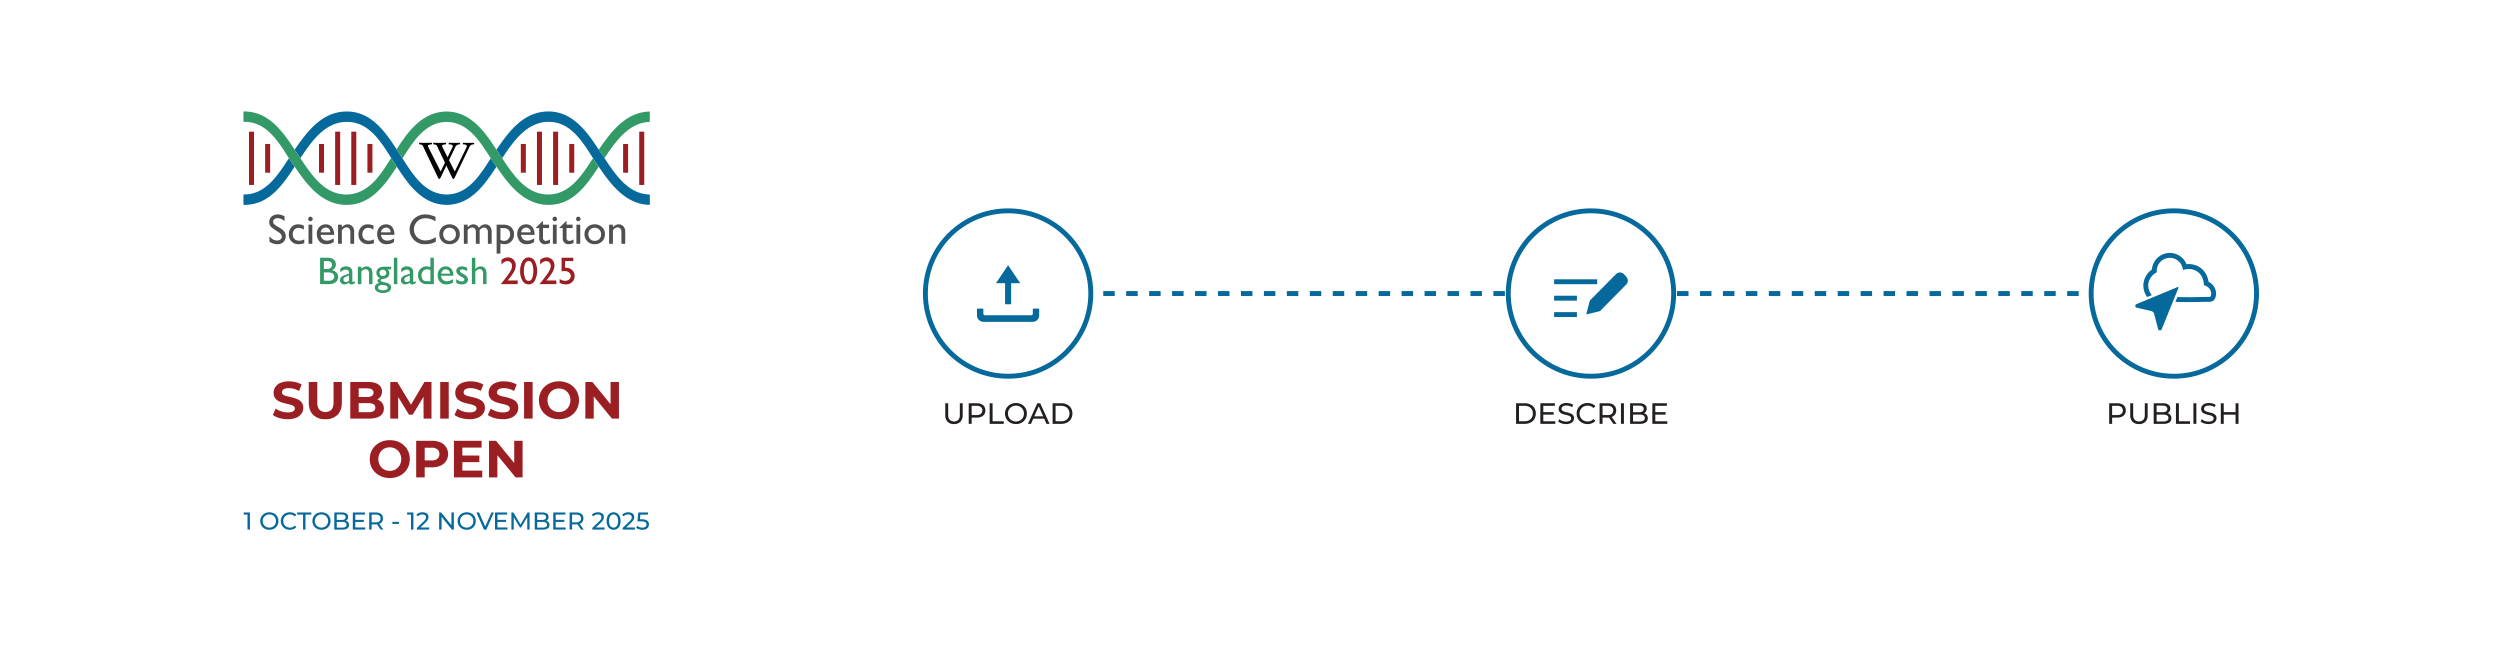 <svg id="Layer_1" data-name="Layer 1" xmlns="http://www.w3.org/2000/svg" viewBox="0 0 1530 400"><defs><style>.cls-1,.cls-4{fill:#fff;}.cls-2,.cls-3{fill:none;}.cls-2,.cls-3,.cls-4{stroke:#05699b;stroke-width:3px;}.cls-11,.cls-2,.cls-3,.cls-4{stroke-miterlimit:10;}.cls-3{stroke-dasharray:7.023 7.023;}.cls-5{fill:#9a1e22;}.cls-6{fill:#82c341;}.cls-11,.cls-7{fill:#05699b;}.cls-8{fill:#339967;}.cls-9{fill:#030303;}.cls-10{fill:#4f4f4f;}.cls-11{stroke:#fff;stroke-width:1.5px;}.cls-12{fill:#231f20;}</style></defs><rect class="cls-1" width="1530" height="400"/><line class="cls-2" x1="566.338" y1="179.64" x2="569.838" y2="179.64"/><line class="cls-3" x1="576.862" y1="179.64" x2="1373.996" y2="179.64"/><line class="cls-2" x1="1377.508" y1="179.64" x2="1381.008" y2="179.64"/><circle class="cls-4" cx="616.953" cy="179.64" r="50.614"/><circle class="cls-4" cx="973.673" cy="179.64" r="50.614"/><circle class="cls-4" cx="1330.393" cy="179.64" r="50.614"/><rect id="rect3" class="cls-5" x="195.237" y="88.112" width="3.065" height="17.577"/><rect id="rect5" class="cls-5" x="224.865" y="88.112" width="3.065" height="17.577"/><rect id="rect7" class="cls-5" x="162.274" y="88.112" width="3.066" height="17.577"/><rect id="rect9" class="cls-5" x="205.113" y="80.575" width="3.065" height="32.603"/><rect id="rect11" class="cls-5" x="214.989" y="80.575" width="3.065" height="32.603"/><rect id="rect13" class="cls-5" x="152.398" y="80.575" width="3.066" height="32.603"/><rect id="rect15" class="cls-5" x="318.745" y="88.112" width="3.065" height="17.577"/><rect id="rect17" class="cls-5" x="381.335" y="88.112" width="3.065" height="17.577"/><rect id="rect19" class="cls-5" x="348.372" y="88.112" width="3.065" height="17.577"/><rect id="rect21" class="cls-5" x="328.62" y="80.575" width="3.065" height="32.603"/><rect id="rect23" class="cls-5" x="338.497" y="80.575" width="3.066" height="32.603"/><rect id="rect25" class="cls-5" x="391.21" y="80.575" width="3.065" height="32.603"/><path id="path27" class="cls-6" d="M303.803,91.536l-.011.016.011.017Z"/><path id="path29" class="cls-7" d="M150.559,125.386c14.321-.458,22.657-12.451,29.729-23.361l.025-.037-.024-.035-2.637-3.833c-.272-.418-.545-.844-.819-1.272l-2.437,3.656c-6.107,9.305-13.548,18.791-25.403,18.526v6.357C149.509,125.4,150.029,125.402,150.559,125.386Z"/><path id="path31" class="cls-8" d="M366.434,91.593l3.47,5.175c6.803-10.078,14.758-21.803,27.776-22.188v-6.35C383.059,68.563,374,80.478,366.434,91.593Z"/><path id="path33" class="cls-6" d="M303.831,91.611l-.028-.041v.081Z"/><path id="path35" class="cls-7" d="M301.165,98.138q-.406-.625-.816-1.265c-6.517,10.313-13.886,22.061-27.008,22.186-13.087-.124-20.502-11.862-27.029-22.157-1.164-1.835-2.299-3.625-3.433-5.294l-.001-.019c-.054-.084-.11-.168-.164-.253-7.23-11.138-15.812-23.131-30.492-23.123-15.001-.009-24.21,12.102-31.886,23.379l3.47,5.176c7.223-10.7,15.743-23.261,30.245-22.13,12.158.948,19.153,12.185,25.318,22.008,1.182,1.884,2.334,3.716,3.486,5.413l.024.036c7.189,11.088,15.76,23.113,30.276,23.311v.009c.058,0,.114-.004.172-.004.067 0.0.133.005.2.005v-.01c14.558-.198,23.074-12.254,30.276-23.363l.024-.035-2.661-3.869Z"/><path id="path37" class="cls-8" d="M239.369,96.647c-2.436,3.892-4.817,7.654-7.313,10.88-6.013,7.77-14.133,13.106-24.32,11.09-9.754-1.93-16.139-10.488-21.469-18.18l-2.46-3.67-3.47-5.176-1.558-2.323c-7.112-10.805-15.9-21.314-29.786-21.044V74.582a22.643,22.643,0,0,1,2.44.055c12.374.95,19.304,12.696,25.399,22.21.274.428.548.854.819,1.272l2.637,3.833.024.035c7.479,10.992,16.427,22.942,30.972,23.397,15.254.476,24.104-11.798,31.571-23.324-1.152-1.698-2.304-3.53-3.486-5.413Z"/><path id="path39" class="cls-7" d="M393.833,118.618c-9.754-1.93-16.138-10.488-21.468-18.18l-2.46-3.67-3.47-5.175-1.558-2.323c-7.318-11.12-16.41-21.928-31.009-20.996-14.075.898-22.75,12.63-30.037,23.337l2.535,3.832q.467.689.941,1.397l2.467-3.664c6.639-9.581,14.901-19.526,27.756-18.539,12.373.95,19.303,12.695,25.4,22.21.274.428.548.854.819,1.272l2.637,3.833.025.036c7.479,10.992,16.428,22.942,30.971,23.396.101.003.199-0.0.299.001v-6.347A22.051,22.051,0,0,1,393.833,118.618Z"/><path id="path41" class="cls-8" d="M366.386,101.953l-2.637-3.833c-.272-.418-.545-.844-.819-1.272l-2.438,3.656c-6.457,9.837-14.401,19.885-27.48,18.389-12.121-1.387-19.406-12.667-25.706-22.053q-.474-.706-.941-1.397l-2.535-3.832-.028.04V91.569l-.011-.017-1.499-2.266c-6.849-10.405-15.273-20.86-28.766-21.045v-.008c-.069,0-.136.003-.204.004-.057-0-.112-.004-.168-.004v.007c-14.296.188-22.951,11.419-30.441,23.098.054.084.11.168.164.253l.001.019c1.134,1.669,2.27,3.459,3.433,5.295,6.447-10.033,13.752-22.182,27.029-22.31,13.263.128,20.566,12.253,27.008,22.281q.41.639.816,1.265l2.661,3.87,1.653,2.403c7.505,10.808,16.863,21.432,31.178,20.975,14.32-.458,22.657-12.451,29.729-23.361l.025-.036-.025-.036Z"/><path id="path2834" class="cls-9" d="M256.563,87.376l-.064.064v.636c0,.175.083.267.258.267a3.033,3.033,0,0,1,1.685.534,3.768,3.768,0,0,1,.875,1.547l8.739,18.271c.185.524.436.792.764.792s.601-.268.82-.792l3.537-7.331,3.508,7.331c.185.524.446.792.773.792.328,0,.591-.268.811-.792L287.008,90.572a4.102,4.102,0,0,1,1.022-1.611,2.898,2.898,0,0,1,1.86-.618c.185,0,.286-.092.286-.267V87.441l-.073-.064-3.095.064q-1.311,0-3.684-.064l-.065.064v.636a.238.238,0,0,0,.267.267l.534.028a2.067,2.067,0,0,1,1.409.461c.273.262.294.698.065,1.298l-7.164,14.688h-.13l-3.444-6.815,3.582-7.432a4.093,4.093,0,0,1,1.013-1.611,2.928,2.928,0,0,1,1.87-.618.241.241,0,0,0,.276-.267v-.636l-.065-.064-3.095.064q-1.311,0-3.684-.064l-.064.064v.636a.232.232,0,0,0,.258.267l.543.028a2.068,2.068,0,0,1,1.409.461c.273.262.294.698.065,1.298l-2.993,6.133L270.689,89.899q-.278-.754,0-1.032a2.965,2.965,0,0,1,1.483-.46l.571-.065c.175-.033.258-.125.258-.267v-.636l-.064-.064-3.813.064q-1.311,0-3.932-.064l-.064.064v.636c0,.175.083.267.258.267a3.034,3.034,0,0,1,1.685.534,3.768,3.768,0,0,1,.875,1.547l4.365,9.126-2.569,5.268h-.129L262.059,89.899q-.278-.754,0-1.032a2.92,2.92,0,0,1,1.474-.46l.58-.065c.175-.033.258-.125.258-.267V87.44l-.064-.064-3.813.064q-1.31.001-3.931-.064Z"/><g id="text4226"><path id="path4231" class="cls-10" d="M174.149,132.452v2.894a6.656,6.656,0,0,0-2.19-1.434,5.796,5.796,0,0,0-1.981-.391,3.32,3.32,0,0,0-2.033.6,1.788,1.788,0,0,0-.782,1.512,2.196,2.196,0,0,0,.704,1.642,10.558,10.558,0,0,0,1.773,1.251q.313.183.652.391.365.183.73.391a12.855,12.855,0,0,1,2.633,2.034,4.474,4.474,0,0,1,1.199,3.311,4.572,4.572,0,0,1-1.408,3.441,4.94,4.94,0,0,1-3.572,1.356,8.703,8.703,0,0,1-2.659-.391,8.083,8.083,0,0,1-2.32-1.225V144.575a7.412,7.412,0,0,0,2.19,1.955,5.172,5.172,0,0,0,2.503.652,3.06,3.06,0,0,0,1.903-.521,2.527,2.527,0,0,0,.912-1.199l.052-.261a1.325,1.325,0,0,0,.026-.261,2.5,2.5,0,0,0-.886-1.955,14.114,14.114,0,0,0-2.06-1.538l-.469-.261q-.209-.156-.417-.287a17.062,17.062,0,0,1-2.659-1.981,3.845,3.845,0,0,1-1.199-2.946,4.341,4.341,0,0,1,1.46-3.441,5.754,5.754,0,0,1,3.937-1.304,6.63,6.63,0,0,1,2.007.313,7.483,7.483,0,0,1,1.955.939Z"/><path id="path4233" class="cls-10" d="M185.959,138.083v2.477a8.355,8.355,0,0,0-1.382-.73,4.453,4.453,0,0,0-1.173-.339l-.678-.052a3.318,3.318,0,0,0-2.581,1.095,4.11,4.11,0,0,0-.991,2.868,3.822,3.822,0,0,0,1.069,2.868,4.083,4.083,0,0,0,2.894,1.017h.261a1.755,1.755,0,0,0,.287-.026,5.851,5.851,0,0,0,1.199-.235q.626-.209,1.356-.521v2.268a4.172,4.172,0,0,1-1.095.391q-.652.13-1.356.235-.287.026-.547.026a4.491,4.491,0,0,1-.495.026,5.89,5.89,0,0,1-4.276-1.616A5.669,5.669,0,0,1,176.782,143.61a6.501,6.501,0,0,1,1.564-4.588,5.426,5.426,0,0,1,4.223-1.721,6.736,6.736,0,0,1,1.251.104,7.22,7.22,0,0,1,1.095.287q.261.078.521.183t.521.235v-.026Z"/><path id="path4235" class="cls-10" d="M191.134,137.51v11.706h-2.32V137.51Zm.235-3.546a1.384,1.384,0,0,1-.417,1.017,1.311,1.311,0,0,1-.965.391,1.338,1.338,0,0,1-1.382-1.292v0q-.001-.045,0-.09a1.311,1.311,0,0,1,.391-.965,1.353,1.353,0,0,1,.991-.417,1.426,1.426,0,0,1,1.382,1.382v-.026Z"/><path id="path4237" class="cls-10" d="M204.241,145.826v2.242a2.345,2.345,0,0,1-.339.235,2.912,2.912,0,0,1-.313.183,6.271,6.271,0,0,1-1.825.73,9.093,9.093,0,0,1-2.19.235,5.074,5.074,0,0,1-4.223-1.877,6.923,6.923,0,0,1-1.46-4.328,6.101,6.101,0,0,1,1.512-4.302,5.185,5.185,0,0,1,3.963-1.642,4.657,4.657,0,0,1,3.702,1.59,7.242,7.242,0,0,1,1.382,4.849l-8.238-.026a4.372,4.372,0,0,0,1.277,2.659,3.84,3.84,0,0,0,2.659.886,5.757,5.757,0,0,0,1.538-.209,7.615,7.615,0,0,0,1.538-.6,4.602,4.602,0,0,0,.495-.287l.521-.313v-.026Zm-7.978-3.65h5.892a3.127,3.127,0,0,0-.782-2.086,2.547,2.547,0,0,0-1.955-.782,3.003,3.003,0,0,0-2.138.756,3.75,3.75,0,0,0-1.017,2.138Z"/><path id="path4239" class="cls-10" d="M209.207,137.51v1.538h.052a5.111,5.111,0,0,1,1.59-1.278,4.215,4.215,0,0,1,1.903-.469,3.785,3.785,0,0,1,2.816,1.173,4.765,4.765,0,0,1,1.173,3.546v7.195h-2.32v-7.248a3.091,3.091,0,0,0-.626-2.033,1.983,1.983,0,0,0-1.669-.782,2.571,2.571,0,0,0-.626.078,2.437,2.437,0,0,0-.574.183,3.986,3.986,0,0,0-.834.574,8.036,8.036,0,0,0-.886.86v8.369h-2.32V137.509h2.32Z"/><path id="path4241" class="cls-10" d="M228.578,138.083v2.477a8.355,8.355,0,0,0-1.382-.73,4.453,4.453,0,0,0-1.173-.339l-.678-.052a3.318,3.318,0,0,0-2.581,1.095,4.11,4.11,0,0,0-.991,2.868,3.822,3.822,0,0,0,1.069,2.868,4.083,4.083,0,0,0,2.894,1.017h.261a1.755,1.755,0,0,0,.287-.026,5.851,5.851,0,0,0,1.199-.235q.626-.209,1.356-.521v2.268a4.172,4.172,0,0,1-1.095.391q-.652.13-1.356.235-.287.026-.547.026a4.491,4.491,0,0,1-.495.026,5.89,5.89,0,0,1-4.276-1.616,5.669,5.669,0,0,1-1.668-4.223,6.501,6.501,0,0,1,1.564-4.588,5.426,5.426,0,0,1,4.223-1.721,6.736,6.736,0,0,1,1.251.104,7.22,7.22,0,0,1,1.095.287q.261.078.521.183t.521.235v-.026Z"/><path id="path4243" class="cls-10" d="M241.157,145.826v2.242a2.346,2.346,0,0,1-.339.235,2.912,2.912,0,0,1-.313.183,6.271,6.271,0,0,1-1.825.73,9.093,9.093,0,0,1-2.19.235,5.074,5.074,0,0,1-4.223-1.877,6.923,6.923,0,0,1-1.46-4.328,6.101,6.101,0,0,1,1.512-4.302,5.185,5.185,0,0,1,3.963-1.642,4.657,4.657,0,0,1,3.702,1.59,7.242,7.242,0,0,1,1.382,4.849l-8.238-.026a4.372,4.372,0,0,0,1.277,2.659,3.84,3.84,0,0,0,2.659.886,5.757,5.757,0,0,0,1.538-.209,7.614,7.614,0,0,0,1.538-.6,4.602,4.602,0,0,0,.495-.287l.521-.313v-.026Zm-7.978-3.65H239.071a3.127,3.127,0,0,0-.782-2.086,2.546,2.546,0,0,0-1.955-.782,3.003,3.003,0,0,0-2.138.756,3.75,3.75,0,0,0-1.017,2.138Z"/><path id="path4245" class="cls-10" d="M266.545,132.661v2.737a18.986,18.986,0,0,0-2.007-.965,9.758,9.758,0,0,0-1.903-.626q-.548-.104-1.095-.156a7.912,7.912,0,0,0-1.121-.078,7.097,7.097,0,0,0-5.084,1.929,6.956,6.956,0,0,0-.026,9.75,7.327,7.327,0,0,0,5.214,1.877,9.343,9.343,0,0,0,1.538-.13,10.299,10.299,0,0,0,1.564-.391,14.671,14.671,0,0,0,1.564-.626,12.292,12.292,0,0,0,1.538-.86v2.763a14.281,14.281,0,0,1-2.842,1.147,13.644,13.644,0,0,1-3.598.417,9.086,9.086,0,0,1-6.179-1.955,9.822,9.822,0,0,1-2.998-4.354,9.109,9.109,0,0,1-.313-1.277,7.921,7.921,0,0,1-.104-1.251,8.98,8.98,0,0,1,2.737-6.726,9.703,9.703,0,0,1,7.013-2.659,11.385,11.385,0,0,1,2.816.365,21.32,21.32,0,0,1,3.285,1.095Z"/><path id="path4247" class="cls-10" d="M275.044,137.275a6.39,6.39,0,0,1,4.536,1.721,5.572,5.572,0,0,1,1.799,4.276,5.969,5.969,0,0,1-1.773,4.484,6.275,6.275,0,0,1-4.562,1.695,5.976,5.976,0,0,1-6.179-5.766v0q-.007-.206,0-.413a5.687,5.687,0,0,1,1.773-4.249,6.134,6.134,0,0,1,4.406-1.721Zm-.026,2.086a3.716,3.716,0,0,0-2.711,1.121,3.828,3.828,0,0,0-1.069,2.79,4.285,4.285,0,0,0,1.043,2.998,3.616,3.616,0,0,0,2.737,1.121,3.892,3.892,0,0,0,2.92-1.095,4.108,4.108,0,0,0,1.069-2.998,3.732,3.732,0,0,0-1.121-2.79,3.883,3.883,0,0,0-2.868-1.121v-.026Z"/><path id="path4249" class="cls-10" d="M283.875,137.51h2.32v1.538a7.21,7.21,0,0,1,1.747-1.304,3.635,3.635,0,0,1,1.668-.443,3.742,3.742,0,0,1,2.007.547,3.92,3.92,0,0,1,1.486,1.564,8.596,8.596,0,0,1,1.695-1.486,3.981,3.981,0,0,1,2.216-.626,3.474,3.474,0,0,1,2.816,1.251,4.964,4.964,0,0,1,1.069,3.337v7.326h-2.32v-7.248a2.659,2.659,0,0,0-.73-2.007,2.31,2.31,0,0,0-1.695-.704h-.052a1.73,1.73,0,0,0-.678.156,3.497,3.497,0,0,0-.756.391,5.967,5.967,0,0,0-.574.417,5.132,5.132,0,0,0-.547.521v8.473h-2.32v-7.274a2.793,2.793,0,0,0-.626-2.033,1.991,1.991,0,0,0-1.486-.652,3.623,3.623,0,0,0-1.095.156,2.968,2.968,0,0,0-.939.469,4.205,4.205,0,0,0-.443.391q-.209.209-.443.469V149.215H283.875V137.509Z"/><path id="path4251" class="cls-10" d="M306.256,148.928v6.283h-2.32V137.51h4.015a7.143,7.143,0,0,1,4.901,1.564,5.597,5.597,0,0,1,1.695,4.406,5.715,5.715,0,0,1-5.449,5.969q-.247.011-.495.001h-.261a1.209,1.209,0,0,1-.235-.026,7.889,7.889,0,0,1-.886-.156,6.843,6.843,0,0,1-.965-.313v-.026Zm0-9.333v7.248a6.583,6.583,0,0,0,.73.313q.365.104.73.183l.365.052h.365a3.472,3.472,0,0,0,2.659-1.121,3.918,3.918,0,0,0,1.069-2.816,3.87,3.87,0,0,0-.965-2.816,3.684,3.684,0,0,0-2.842-1.017l-2.112-.026Z"/><path id="path4253" class="cls-10" d="M326.904,145.826v2.242a2.346,2.346,0,0,1-.339.235,2.914,2.914,0,0,1-.313.183,6.271,6.271,0,0,1-1.825.73,9.092,9.092,0,0,1-2.19.235,5.074,5.074,0,0,1-4.223-1.877,6.923,6.923,0,0,1-1.46-4.328,6.101,6.101,0,0,1,1.512-4.302,5.185,5.185,0,0,1,3.963-1.642,4.657,4.657,0,0,1,3.702,1.59,7.241,7.241,0,0,1,1.382,4.849l-8.238-.026a4.372,4.372,0,0,0,1.278,2.659,3.84,3.84,0,0,0,2.659.886,5.757,5.757,0,0,0,1.538-.209,7.615,7.615,0,0,0,1.538-.6,4.6,4.6,0,0,0,.495-.287l.521-.313v-.026Zm-7.978-3.65h5.892a3.127,3.127,0,0,0-.782-2.086,2.546,2.546,0,0,0-1.955-.782,3.003,3.003,0,0,0-2.138.756,3.75,3.75,0,0,0-1.017,2.138v-.026Z"/><path id="path4255" class="cls-10" d="M332.314,135.085v2.425h3.702v2.086h-3.702v5.996a1.564,1.564,0,0,0,1.147,1.721,1.486,1.486,0,0,0,.261.078h.261a4.177,4.177,0,0,0,1.278-.209,7.978,7.978,0,0,0,1.356-.652v2.138a3.239,3.239,0,0,1-.652.313q-.339.13-.678.235a7.323,7.323,0,0,1-.808.156,3.526,3.526,0,0,1-.678.078,3.399,3.399,0,0,1-3.806-3.65v-6.205h-2.034v-.261l4.354-4.249Z"/><path id="path4257" class="cls-10" d="M340.682,137.51v11.706h-2.32V137.51Zm.235-3.546a1.384,1.384,0,0,1-.417,1.017,1.311,1.311,0,0,1-.965.391,1.338,1.338,0,0,1-1.382-1.292v0q-.002-.045,0-.09a1.311,1.311,0,0,1,.391-.965,1.353,1.353,0,0,1,.991-.417,1.426,1.426,0,0,1,1.382,1.382Z"/><path id="path4259" class="cls-10" d="M346.724,135.085v2.425h3.702v2.086h-3.702v5.996a1.564,1.564,0,0,0,1.147,1.721,1.486,1.486,0,0,0,.261.078h.261a4.177,4.177,0,0,0,1.278-.209,7.979,7.979,0,0,0,1.356-.652v2.138a3.24,3.24,0,0,1-.652.313q-.339.13-.678.235a7.323,7.323,0,0,1-.808.156,3.526,3.526,0,0,1-.678.078,3.399,3.399,0,0,1-3.806-3.65v-6.205h-2.034v-.261l4.354-4.249h-0Z"/><path id="path4261" class="cls-10" d="M355.092,137.51v11.706h-2.32V137.51Zm.235-3.546a1.384,1.384,0,0,1-.417,1.017,1.311,1.311,0,0,1-.965.391,1.338,1.338,0,0,1-1.382-1.292v-0q-.002-.045,0-.09a1.31,1.31,0,0,1,.391-.965,1.353,1.353,0,0,1,.991-.417,1.426,1.426,0,0,1,1.382,1.382Z"/><path id="path4263" class="cls-10" d="M363.897,137.275a6.39,6.39,0,0,1,4.536,1.721,5.572,5.572,0,0,1,1.799,4.276,5.969,5.969,0,0,1-1.773,4.484,6.275,6.275,0,0,1-4.562,1.695,5.976,5.976,0,0,1-6.179-5.766v0q-.007-.206,0-.413a5.687,5.687,0,0,1,1.773-4.249,6.134,6.134,0,0,1,4.406-1.721V137.275Zm-.026,2.086a3.715,3.715,0,0,0-2.711,1.121,3.828,3.828,0,0,0-1.069,2.79,4.285,4.285,0,0,0,1.043,2.998,3.616,3.616,0,0,0,2.737,1.121,3.893,3.893,0,0,0,2.92-1.095,4.108,4.108,0,0,0,1.069-2.998,3.732,3.732,0,0,0-1.121-2.79,3.883,3.883,0,0,0-2.868-1.121v-.026Z"/><path id="path4265" class="cls-10" d="M375.1,137.51v1.538h.052a5.112,5.112,0,0,1,1.59-1.278,4.215,4.215,0,0,1,1.903-.469,3.785,3.785,0,0,1,2.816,1.173,4.765,4.765,0,0,1,1.173,3.546v7.195h-2.32v-7.248a3.091,3.091,0,0,0-.626-2.033,1.984,1.984,0,0,0-1.668-.782,2.572,2.572,0,0,0-.626.078,2.437,2.437,0,0,0-.574.183,3.986,3.986,0,0,0-.834.574,8.035,8.035,0,0,0-.886.86v8.369H372.78V137.509h2.32Z"/></g><path class="cls-8" d="M203.093,165.339a3.519,3.519,0,0,0,2.463-3.412,3.865,3.865,0,0,0-2.301-3.66,7.369,7.369,0,0,0-3.123-.538H195.899v16.156h5.47a6.885,6.885,0,0,0,3.082-.613,4.633,4.633,0,0,0,1.868-1.584,3.945,3.945,0,0,0,.636-2.209,3.796,3.796,0,0,0-1.047-2.683A5.004,5.004,0,0,0,203.093,165.339Zm-4.88-5.551h1.989q2.96,0,2.961,2.325a2.349,2.349,0,0,1-.781,1.827,3.906,3.906,0,0,1-2.631.705h-1.538Zm5.939,10.825a2.448,2.448,0,0,1-1.087.919,7.424,7.424,0,0,1-2.573.295H198.212v-5.123H200.375a7.7,7.7,0,0,1,2.521.301,2.569,2.569,0,0,1,1.232.914,2.293,2.293,0,0,1,.434,1.353,2.4,2.4,0,0,1-.411,1.342Zm11.478,1.399v-4.522a14.242,14.242,0,0,0-.075-1.821,2.783,2.783,0,0,0-.353-.96,2.831,2.831,0,0,0-.625-.769,4.072,4.072,0,0,0-2.764-.902,4.365,4.365,0,0,0-3.527,1.446v2.301a4.624,4.624,0,0,1,3.354-1.781,1.697,1.697,0,0,1,1.92,1.92v.567l-2.695.925a4.887,4.887,0,0,0-2.053,1.255,2.594,2.594,0,0,0-.723,1.798,2.491,2.491,0,0,0,.74,1.845,2.518,2.518,0,0,0,1.85.734,4.582,4.582,0,0,0,2.857-1.041q.243,1.065,1.596,1.064a2.506,2.506,0,0,0,.908-.168,6.906,6.906,0,0,0,1.151-.63v-1.284a2.554,2.554,0,0,1-1.191.567Q215.629,172.556,215.629,172.012Zm-2.07-.231a2.645,2.645,0,0,1-1.862.821,1.489,1.489,0,0,1-1.093-.416,1.558,1.558,0,0,1,.023-2.157,4.747,4.747,0,0,1,1.521-.862l1.411-.544Zm13.953-6.818a6.751,6.751,0,0,1,.445,2.839v6.083h-2.105v-6.06a4.146,4.146,0,0,0-.497-2.33,1.901,1.901,0,0,0-1.665-.7,3.032,3.032,0,0,0-2.533,1.492v7.598h-2.151V163.246h2.151V164.599a4.23,4.23,0,0,1,3.203-1.561,3.533,3.533,0,0,1,1.85.515,3.359,3.359,0,0,1,1.301,1.411Zm4.082-.729a3.251,3.251,0,0,0-1.243,2.689,3.494,3.494,0,0,0,2.348,3.365,2.829,2.829,0,0,0-1.232.613,1.232,1.232,0,0,0-.457.925q0,.67,1.064,1.353-2.672.625-2.672,2.787a2.796,2.796,0,0,0,1.359,2.434,6.451,6.451,0,0,0,3.637.908,6.384,6.384,0,0,0,3.602-.902,2.779,2.779,0,0,0,1.347-2.417,2.604,2.604,0,0,0-.763-1.92,3.251,3.251,0,0,0-1.012-.694,17.449,17.449,0,0,0-2.515-.671,7.025,7.025,0,0,1-1.613-.491.695.695,0,0,1-.445-.607q0-.648,1.191-.821a7.445,7.445,0,0,0,2.446-.682,3.336,3.336,0,0,0,1.22-1.232,3.19,3.19,0,0,0,.474-1.636,2.787,2.787,0,0,0-.243-1.191,4.397,4.397,0,0,0-.867-1.157h2.151V163.246H234.989a5.308,5.308,0,0,0-3.394.989Zm2.215,10.148a5.798,5.798,0,0,1,2.51.468q.971.468.971,1.209a1.271,1.271,0,0,1-.769,1.162,4.683,4.683,0,0,1-2.168.411q-2.961,0-2.961-1.642a1.347,1.347,0,0,1,.676-1.156,3.079,3.079,0,0,1,1.741-.451Zm2.602-7.367a1.787,1.787,0,0,1-.596,1.37,2.311,2.311,0,0,1-2.978.012,1.759,1.759,0,0,1-.59-1.359,1.858,1.858,0,0,1,.601-1.388,2.022,2.022,0,0,1,1.457-.578,2.132,2.132,0,0,1,1.503.555,1.812,1.812,0,0,1,.601,1.388Zm4.638-9.287h2.105v16.156H241.049ZM252.88,172.012V167.49a14.242,14.242,0,0,0-.075-1.821,2.783,2.783,0,0,0-.353-.96,2.831,2.831,0,0,0-.625-.769,4.072,4.072,0,0,0-2.764-.902,4.365,4.365,0,0,0-3.527,1.446v2.301a4.624,4.624,0,0,1,3.354-1.781,1.697,1.697,0,0,1,1.92,1.92v.567l-2.695.925a4.886,4.886,0,0,0-2.053,1.255,2.594,2.594,0,0,0-.723,1.798,2.491,2.491,0,0,0,.74,1.845,2.518,2.518,0,0,0,1.85.734,4.582,4.582,0,0,0,2.857-1.041q.243,1.065,1.596,1.064a2.506,2.506,0,0,0,.908-.168,6.906,6.906,0,0,0,1.151-.63v-1.284a2.554,2.554,0,0,1-1.191.567q-.371 0-.37-.544Zm-2.07-.231a2.645,2.645,0,0,1-1.862.821,1.489,1.489,0,0,1-1.093-.416,1.558,1.558,0,0,1,.023-2.157,4.748,4.748,0,0,1,1.521-.862l1.411-.544Zm12.594-8.315a6.847,6.847,0,0,0-2.313-.451,5.024,5.024,0,0,0-3.764,1.515,5.309,5.309,0,0,0-1.475,3.863,5.6,5.6,0,0,0,1.405,4.001,4.926,4.926,0,0,0,3.764,1.492h4.499V157.729h-2.116Zm0,8.616h-1.631a6.962,6.962,0,0,1-1.954-.185,2.504,2.504,0,0,1-1.029-.717,3.635,3.635,0,0,1-.81-2.533,3.982,3.982,0,0,1,.931-2.776,3.207,3.207,0,0,1,2.504-1.029,4.373,4.373,0,0,1,1.989.497Zm9.402-9.044a4.597,4.597,0,0,0-3.574,1.521,5.657,5.657,0,0,0-1.376,3.949,5.989,5.989,0,0,0,.653,2.851,5.294,5.294,0,0,0,1.741,1.96,5.021,5.021,0,0,0,2.845.729,8.061,8.061,0,0,0,2.239-.278,7.014,7.014,0,0,0,1.926-.925v-2.059a6.34,6.34,0,0,1-3.84,1.295,3.375,3.375,0,0,1-2.434-.902,3.47,3.47,0,0,1-1.023-2.429h7.483v-.266a5.916,5.916,0,0,0-1.261-3.967,4.212,4.212,0,0,0-3.378-1.48Zm-2.799,4.453a3.379,3.379,0,0,1,.943-1.943,2.591,2.591,0,0,1,1.856-.682,2.414,2.414,0,0,1,1.804.682,2.948,2.948,0,0,1,.752,1.943Zm16.4,3.598a2.648,2.648,0,0,1-1.024,2.144,4.015,4.015,0,0,1-2.631.838,6.43,6.43,0,0,1-1.688-.202,11.233,11.233,0,0,1-1.862-.746v-2.267a9.561,9.561,0,0,0,1.821,1.012,4.231,4.231,0,0,0,1.567.387,1.965,1.965,0,0,0,1.133-.324.932.932,0,0,0,.474-.775,1.045,1.045,0,0,0-.306-.769,7.217,7.217,0,0,0-1.324-.885,9.364,9.364,0,0,1-2.666-1.937,2.779,2.779,0,0,1-.63-1.752,2.46,2.46,0,0,1,.954-2.001,3.775,3.775,0,0,1,2.458-.775,6.776,6.776,0,0,1,3.203.879v2.082a6.404,6.404,0,0,0-3.065-1.133,1.702,1.702,0,0,0-.989.26.799.799,0,0,0-.376.69.985.985,0,0,0,.34.705,5.776,5.776,0,0,0,1.197.81l.752.428q2.661,1.503,2.661,3.331Zm11.334-3.263v6.06h-2.105V167.305a2.906,2.906,0,0,0-.572-1.879,1.842,1.842,0,0,0-1.509-.711,2.549,2.549,0,0,0-1.307.358,5.902,5.902,0,0,0-1.353,1.191v7.621h-2.105v-16.156h2.105v6.916a4.072,4.072,0,0,1,3.273-1.608,3.513,3.513,0,0,1,1.908.532,3.228,3.228,0,0,1,1.255,1.469,7.274,7.274,0,0,1,.411,2.787Z"/><path class="cls-5" d="M310.649,171.654h6.151v2.232H306.577v-.162l.971-1.145q2.277-2.821,3.626-4.788a18.271,18.271,0,0,0,1.758-2.972,5.248,5.248,0,0,0,.411-1.989,3.078,3.078,0,0,0-.775-2.192,2.691,2.691,0,0,0-2.059-.827,3.647,3.647,0,0,0-1.914.572,5.845,5.845,0,0,0-1.694,1.613v-2.938a6.098,6.098,0,0,1,3.886-1.538,4.65,4.65,0,0,1,3.487,1.411,4.937,4.937,0,0,1,1.37,3.585,7.079,7.079,0,0,1-.341,2.077,11.893,11.893,0,0,1-1.209,2.544,34.359,34.359,0,0,1-2.948,3.926Zm16.646-11.802a12.91,12.91,0,0,1,0,11.895,4.254,4.254,0,0,1-7.535.046,11.089,11.089,0,0,1-1.422-5.979,10.976,10.976,0,0,1,1.469-5.985,4.388,4.388,0,0,1,3.816-2.307,4.255,4.255,0,0,1,3.672,2.33Zm-.896,6.008a11.121,11.121,0,0,0-.746-4.476q-.746-1.665-2.007-1.665H323.531a2.37,2.37,0,0,0-2.111,1.636,10.444,10.444,0,0,0-.781,4.435,10.816,10.816,0,0,0,.763,4.499,2.181,2.181,0,0,0,4.221,0,10.477,10.477,0,0,0,.775-4.429Zm8.432,5.206a34.358,34.358,0,0,0,2.948-3.926,11.893,11.893,0,0,0,1.209-2.544,7.08,7.08,0,0,0,.341-2.077,4.937,4.937,0,0,0-1.37-3.585,4.65,4.65,0,0,0-3.487-1.411,6.098,6.098,0,0,0-3.886,1.538v2.938A5.845,5.845,0,0,1,332.28,160.383a3.647,3.647,0,0,1,1.914-.572,2.691,2.691,0,0,1,2.059.827,3.078,3.078,0,0,1,.775,2.192,5.248,5.248,0,0,1-.411,1.989,18.272,18.272,0,0,1-1.758,2.972q-1.349,1.967-3.626,4.788l-.971,1.145v.162h10.223v-2.232h-6.151Zm15.322-5.79a5.403,5.403,0,0,0-3.863-1.428c-.169,0-.335.007-.497.023v-4.082h5.065v-2.059h-7.17V166.137a5.052,5.052,0,0,1,1.874-.231,4.159,4.159,0,0,1,2.683.862A2.687,2.687,0,0,1,348.332,171a3.621,3.621,0,0,1-2.446.85,6.259,6.259,0,0,1-3.412-1.133V173.099a8.274,8.274,0,0,0,3.816.948,5.389,5.389,0,0,0,3.88-1.428,4.889,4.889,0,0,0,1.498-3.707,4.779,4.779,0,0,0-1.515-3.637Z"/><path class="cls-5" d="M176.129,256.558a18.46,18.46,0,0,1-5.168-.72,12.061,12.061,0,0,1-3.984-1.872l1.76-3.904a12.269,12.269,0,0,0,3.392,1.681,12.666,12.666,0,0,0,4,.655,7.923,7.923,0,0,0,2.48-.319,3.069,3.069,0,0,0,1.392-.849,1.845,1.845,0,0,0,.448-1.231,1.688,1.688,0,0,0-.704-1.424,5.76,5.76,0,0,0-1.872-.864q-1.168-.337-2.544-.64-1.376-.305-2.768-.736a11.139,11.139,0,0,1-2.56-1.152,5.408,5.408,0,0,1-1.856-1.888,5.688,5.688,0,0,1-.688-2.928,6.315,6.315,0,0,1,1.024-3.504,6.999,6.999,0,0,1,3.12-2.528,12.845,12.845,0,0,1,5.264-.944,17.307,17.307,0,0,1,4.176.512,12.36,12.36,0,0,1,3.6,1.473l-1.632,3.903a13.093,13.093,0,0,0-3.104-1.296,11.782,11.782,0,0,0-3.072-.432,7.419,7.419,0,0,0-2.464.336,2.853,2.853,0,0,0-1.36.912,2.082,2.082,0,0,0-.432,1.28,1.728,1.728,0,0,0,.704,1.439,5.161,5.161,0,0,0,1.856.849q1.152.303,2.56.607a28.615,28.615,0,0,1,2.784.752,12.4,12.4,0,0,1,2.528,1.137,5.212,5.212,0,0,1,2.592,4.752,6.126,6.126,0,0,1-1.04,3.456,7.251,7.251,0,0,1-3.152,2.527A12.756,12.756,0,0,1,176.129,256.558Z"/><path class="cls-5" d="M199.105,256.558a10.144,10.144,0,0,1-7.456-2.656q-2.688-2.656-2.688-7.615v-12.513h5.216V246.158q0,3.167,1.312,4.592a5.426,5.426,0,0,0,7.328,0q1.312-1.424,1.312-4.592V233.774h5.088v12.513q0,4.96-2.688,7.615A10.101,10.101,0,0,1,199.105,256.558Z"/><path class="cls-5" d="M214.369,256.174V233.774H225.313q4.224,0,6.352,1.601a5.032,5.032,0,0,1,2.128,4.224,5.38,5.38,0,0,1-.864,3.057,5.646,5.646,0,0,1-2.384,2,8.103,8.103,0,0,1-3.44.703l.608-1.344a9.27,9.27,0,0,1,3.728.704,5.858,5.858,0,0,1,2.544,2.048,5.663,5.663,0,0,1,.928,3.296,5.209,5.209,0,0,1-2.272,4.496q-2.273,1.617-6.688,1.616Zm5.152-3.904h6.08a5.684,5.684,0,0,0,3.04-.672,2.291,2.291,0,0,0,1.056-2.08,2.32,2.32,0,0,0-1.056-2.111,5.683,5.683,0,0,0-3.04-.673H219.137v-3.775h5.536a5.315,5.315,0,0,0,2.896-.656,2.221,2.221,0,0,0,1.008-2,2.186,2.186,0,0,0-1.008-1.984,5.432,5.432,0,0,0-2.896-.64H219.521Z"/><path class="cls-5" d="M238.849,256.174V233.774h4.288l9.536,15.809h-2.272l9.344-15.809h4.32V256.174h-4.832l-.064-14.944h.96l-7.552,12.544H250.273l-7.648-12.544h1.056V256.174Z"/><path class="cls-5" d="M269.408,256.174V233.774h5.216V256.174Z"/><path class="cls-5" d="M287.296,256.558a18.461,18.461,0,0,1-5.168-.72A12.061,12.061,0,0,1,278.144,253.966l1.76-3.904a12.267,12.267,0,0,0,3.392,1.681,12.666,12.666,0,0,0,4,.655,7.924,7.924,0,0,0,2.48-.319,3.069,3.069,0,0,0,1.392-.849,1.845,1.845,0,0,0,.448-1.231,1.688,1.688,0,0,0-.704-1.424,5.76,5.76,0,0,0-1.872-.864q-1.168-.337-2.544-.64-1.376-.305-2.768-.736a11.138,11.138,0,0,1-2.56-1.152,5.408,5.408,0,0,1-1.856-1.888,5.689,5.689,0,0,1-.688-2.928,6.315,6.315,0,0,1,1.024-3.504,6.999,6.999,0,0,1,3.12-2.528,12.845,12.845,0,0,1,5.264-.944,17.307,17.307,0,0,1,4.176.512,12.36,12.36,0,0,1,3.6,1.473l-1.632,3.903a13.093,13.093,0,0,0-3.104-1.296A11.782,11.782,0,0,0,288,237.55a7.419,7.419,0,0,0-2.464.336,2.853,2.853,0,0,0-1.36.912,2.082,2.082,0,0,0-.432,1.28,1.728,1.728,0,0,0,.704,1.439,5.161,5.161,0,0,0,1.856.849q1.152.303,2.56.607a28.616,28.616,0,0,1,2.784.752,12.401,12.401,0,0,1,2.528,1.137,5.212,5.212,0,0,1,2.592,4.752,6.126,6.126,0,0,1-1.04,3.456,7.251,7.251,0,0,1-3.152,2.527A12.756,12.756,0,0,1,287.296,256.558Z"/><path class="cls-5" d="M307.711,256.558a18.46,18.46,0,0,1-5.168-.72,12.061,12.061,0,0,1-3.984-1.872l1.76-3.904a12.267,12.267,0,0,0,3.392,1.681,12.666,12.666,0,0,0,4,.655,7.924,7.924,0,0,0,2.48-.319,3.069,3.069,0,0,0,1.392-.849,1.845,1.845,0,0,0,.448-1.231,1.688,1.688,0,0,0-.704-1.424,5.76,5.76,0,0,0-1.872-.864q-1.168-.337-2.544-.64-1.376-.305-2.768-.736a11.139,11.139,0,0,1-2.56-1.152,5.408,5.408,0,0,1-1.856-1.888,5.688,5.688,0,0,1-.688-2.928,6.315,6.315,0,0,1,1.024-3.504,6.999,6.999,0,0,1,3.12-2.528,12.845,12.845,0,0,1,5.264-.944,17.307,17.307,0,0,1,4.176.512,12.36,12.36,0,0,1,3.6,1.473l-1.632,3.903a13.093,13.093,0,0,0-3.104-1.296,11.782,11.782,0,0,0-3.072-.432,7.419,7.419,0,0,0-2.464.336,2.853,2.853,0,0,0-1.36.912,2.082,2.082,0,0,0-.432,1.28,1.728,1.728,0,0,0,.704,1.439,5.161,5.161,0,0,0,1.856.849q1.152.303,2.56.607a28.616,28.616,0,0,1,2.784.752,12.401,12.401,0,0,1,2.528,1.137,5.212,5.212,0,0,1,2.592,4.752,6.126,6.126,0,0,1-1.04,3.456,7.251,7.251,0,0,1-3.152,2.527A12.756,12.756,0,0,1,307.711,256.558Z"/><path class="cls-5" d="M320.735,256.174V233.774h5.216V256.174Z"/><path class="cls-5" d="M342.111,256.558a13.487,13.487,0,0,1-4.896-.864,11.812,11.812,0,0,1-3.904-2.432,10.977,10.977,0,0,1-2.576-3.68,12.137,12.137,0,0,1,0-9.232,11.043,11.043,0,0,1,2.576-3.664,11.882,11.882,0,0,1,3.888-2.432,13.36,13.36,0,0,1,4.88-.864,13.591,13.591,0,0,1,4.88.849,11.653,11.653,0,0,1,3.888,2.416,10.986,10.986,0,0,1,2.576,3.68,12.223,12.223,0,0,1,0,9.264,10.946,10.946,0,0,1-2.576,3.696,11.669,11.669,0,0,1-3.888,2.416A13.518,13.518,0,0,1,342.111,256.558Zm-.032-4.384a7.103,7.103,0,0,0,2.768-.528,6.713,6.713,0,0,0,2.224-1.504,6.939,6.939,0,0,0,1.488-2.271,8.201,8.201,0,0,0,0-5.792,6.943,6.943,0,0,0-1.488-2.272,6.743,6.743,0,0,0-2.224-1.504,7.121,7.121,0,0,0-2.768-.528,7.235,7.235,0,0,0-2.784.528,6.52,6.52,0,0,0-2.224,1.504,7.077,7.077,0,0,0-1.472,2.272,8.209,8.209,0,0,0,0,5.792,7.073,7.073,0,0,0,1.472,2.271,6.492,6.492,0,0,0,2.224,1.504,7.216,7.216,0,0,0,2.784.528Z"/><path class="cls-5" d="M358.238,256.174V233.774h4.288l13.216,16.128H373.663V233.774h5.12V256.174h-4.288l-13.216-16.128h2.08V256.174Z"/><path class="cls-5" d="M238.577,292.558a13.486,13.486,0,0,1-4.896-.864,11.812,11.812,0,0,1-3.904-2.432,10.977,10.977,0,0,1-2.576-3.68,12.137,12.137,0,0,1,0-9.232,11.043,11.043,0,0,1,2.576-3.664,11.882,11.882,0,0,1,3.888-2.432,13.36,13.36,0,0,1,4.88-.864,13.591,13.591,0,0,1,4.88.849,11.653,11.653,0,0,1,3.888,2.416,10.985,10.985,0,0,1,2.576,3.68,12.223,12.223,0,0,1,0,9.264,10.946,10.946,0,0,1-2.576,3.696,11.669,11.669,0,0,1-3.888,2.416A13.518,13.518,0,0,1,238.577,292.558Zm-.032-4.384a7.102,7.102,0,0,0,2.768-.528,6.713,6.713,0,0,0,2.224-1.504,6.939,6.939,0,0,0,1.488-2.271,8.201,8.201,0,0,0,0-5.792,6.943,6.943,0,0,0-1.488-2.272,6.743,6.743,0,0,0-2.224-1.504,7.12,7.12,0,0,0-2.768-.528,7.234,7.234,0,0,0-2.784.528,6.519,6.519,0,0,0-2.224,1.504,7.077,7.077,0,0,0-1.472,2.272,8.209,8.209,0,0,0,0,5.792,7.073,7.073,0,0,0,1.472,2.271,6.492,6.492,0,0,0,2.224,1.504A7.216,7.216,0,0,0,238.544,288.174Z"/><path class="cls-5" d="M254.704,292.174V269.774h9.696a12.602,12.602,0,0,1,5.184.977,7.593,7.593,0,0,1,3.36,2.8,7.77,7.77,0,0,1-3.36,11.456,12.424,12.424,0,0,1-5.184.992h-6.848l2.368-2.336V292.174Zm5.216-7.936-2.368-2.465h6.56a5.441,5.441,0,0,0,3.584-1.023,3.558,3.558,0,0,0,1.216-2.88,3.511,3.511,0,0,0-1.216-2.864,5.503,5.503,0,0,0-3.584-1.008h-6.56l2.368-2.464Z"/><path class="cls-5" d="M282.96,288.014h12.192V292.174H277.808V269.774h16.928v4.16H282.96Zm-.384-9.248h10.784v4.064H282.576Z"/><path class="cls-5" d="M299.28,292.174V269.774h4.288l13.216,16.128H314.704V269.774h5.12V292.174h-4.288l-13.216-16.128h2.08V292.174Z"/><path class="cls-7" d="M616.953,196.964h15.08a3.941,3.941,0,0,0,3.941-3.941v-3.622a.543.543,0,0,0-.543-.543h-2.809a.543.543,0,0,0-.543.543v2.585a.957.957,0,0,1-.957.957h-28.34a.957.957,0,0,1-.957-.957h0v-2.585a.543.543,0,0,0-.543-.543h-2.809a.543.543,0,0,0-.543.543v3.622a3.941,3.941,0,0,0,3.941,3.941Z"/><polyline class="cls-7" points="615.985 186.22 618.804 186.22 618.804 173.326 624.389 173.326 616.953 162.315 609.517 173.326 615.102 173.326 615.102 186.22 616.921 186.22"/><path class="cls-7" d="M970.774,192.438l2.213-8.511,16.019-16.166a3.396,3.396,0,0,1,4.802-.022q.071.07.137.144l1.419,1.581a3.396,3.396,0,0,1-.11,4.653l-16.054,16.278Z"/><line class="cls-2" x1="951.114" y1="172.438" x2="977.497" y2="172.438"/><line class="cls-2" x1="951.114" y1="182.481" x2="965.072" y2="182.481"/><line class="cls-2" x1="951.114" y1="192.523" x2="965.072" y2="192.523"/><path class="cls-2" d="M1317.553,183.166a10.49,10.49,0,0,1-4.262-9.618,10.872,10.872,0,0,1,5.137-7.76,9.5,9.5,0,0,1,18.689-2.405,11.009,11.009,0,0,1,8.088,1.312c4.645,2.896,5.002,8.239,5.027,8.744a6.896,6.896,0,0,1,4.481,5.574,6.168,6.168,0,0,1-.442,2.918,1.99,1.99,0,0,1-1.81,1.254l-12.175.2Z"/><path class="cls-11" d="M1332.363,174.997l-25.139,10.42a1.909,1.909,0,0,0,.302,3.623l8.85,2.042a1.648,1.648,0,0,1,1.224,1.187l2.438,9.277a1.909,1.909,0,0,0,3.615.232l10.242-25.263a1.169,1.169,0,0,0-1.53-1.519Z"/><path class="cls-12" d="M583.833,259.533a5.277,5.277,0,0,1-3.906-1.422,5.63,5.63,0,0,1-1.422-4.157V246.79h1.8v7.092a4.341,4.341,0,0,0,.927,3.078,4.04,4.04,0,0,0,5.256,0,4.343,4.343,0,0,0,.927-3.078V246.79h1.746v7.164a5.653,5.653,0,0,1-1.413,4.157A5.271,5.271,0,0,1,583.833,259.533Z"/><path class="cls-12" d="M592.852,259.39V246.79h4.914a6.917,6.917,0,0,1,2.826.521,4.014,4.014,0,0,1,1.8,1.512,4.301,4.301,0,0,1,.63,2.358,4.251,4.251,0,0,1-.63,2.349,4.084,4.084,0,0,1-1.8,1.513,6.816,6.816,0,0,1-2.826.53h-3.924l.81-.846v4.662Zm1.8-4.482-.81-.899h3.87a4.02,4.02,0,0,0,2.619-.738,2.893,2.893,0,0,0,.086-4.09q-.042-.044-.086-.086a4.02,4.02,0,0,0-2.619-.738h-3.87l.81-.899Z"/><path class="cls-12" d="M605.667,259.39V246.79h1.8v11.033h6.822v1.566Z"/><path class="cls-12" d="M621.777,259.533a7.221,7.221,0,0,1-2.673-.485,6.397,6.397,0,0,1-2.133-1.359,6.261,6.261,0,0,1-1.404-2.043,6.729,6.729,0,0,1,0-5.112,6.281,6.281,0,0,1,1.404-2.043,6.426,6.426,0,0,1,2.124-1.358,7.655,7.655,0,0,1,5.346-.009,6.292,6.292,0,0,1,2.124,1.35,6.157,6.157,0,0,1,1.395,2.052,6.923,6.923,0,0,1,0,5.14,6.18,6.18,0,0,1-1.395,2.043,6.293,6.293,0,0,1-2.124,1.35A7.269,7.269,0,0,1,621.777,259.533Zm-.018-1.602a5.163,5.163,0,0,0,1.953-.36,4.583,4.583,0,0,0,1.548-1.017,4.737,4.737,0,0,0,1.026-1.539,4.936,4.936,0,0,0,.369-1.926,4.811,4.811,0,0,0-1.395-3.456,4.536,4.536,0,0,0-1.548-1.026,5.438,5.438,0,0,0-3.888,0,4.626,4.626,0,0,0-1.557,1.026,4.795,4.795,0,0,0-1.035,1.539,4.872,4.872,0,0,0-.369,1.917,4.936,4.936,0,0,0,.369,1.926,4.668,4.668,0,0,0,2.592,2.556A5.113,5.113,0,0,0,621.759,257.932Z"/><path class="cls-12" d="M629.121,259.39,634.827,246.79h1.782l5.724,12.6h-1.89l-5.094-11.592h.72l-5.094,11.592Zm2.43-3.15.486-1.439h7.092l.522,1.439Z"/><path class="cls-12" d="M644.205,259.39V246.79h5.31a7.658,7.658,0,0,1,3.555.792,5.844,5.844,0,0,1,2.394,2.214,6.773,6.773,0,0,1,0,6.588,5.851,5.851,0,0,1-2.394,2.214,7.658,7.658,0,0,1-3.555.792Zm1.8-1.566h3.402a5.795,5.795,0,0,0,2.709-.594,4.319,4.319,0,0,0,1.773-1.665,5.195,5.195,0,0,0,0-4.959,4.344,4.344,0,0,0-1.773-1.656,5.807,5.807,0,0,0-2.709-.594h-3.402Z"/><path class="cls-12" d="M927.828,259.39V246.79h5.31a7.656,7.656,0,0,1,3.555.792,5.846,5.846,0,0,1,2.395,2.214,6.776,6.776,0,0,1,0,6.588,5.852,5.852,0,0,1-2.395,2.214,7.656,7.656,0,0,1-3.555.792Zm1.8-1.566h3.401a5.793,5.793,0,0,0,2.709-.594,4.313,4.313,0,0,0,1.773-1.665,5.195,5.195,0,0,0,0-4.959,4.338,4.338,0,0,0-1.773-1.656,5.804,5.804,0,0,0-2.709-.594h-3.401Z"/><path class="cls-12" d="M944.495,257.823h7.345v1.566h-9.145V246.79h8.893v1.565h-7.093Zm-.162-5.598h6.48v1.53H944.333Z"/><path class="cls-12" d="M958.428,259.533a8.593,8.593,0,0,1-2.754-.44,5.631,5.631,0,0,1-2.07-1.144l.666-1.403a5.846,5.846,0,0,0,1.836,1.044,6.614,6.614,0,0,0,2.322.414,5.258,5.258,0,0,0,1.782-.252,2.117,2.117,0,0,0,1.008-.693,1.645,1.645,0,0,0,.323-.999,1.362,1.362,0,0,0-.423-1.044,3.144,3.144,0,0,0-1.098-.639,12.229,12.229,0,0,0-1.485-.423q-.81-.18-1.629-.424a7.254,7.254,0,0,1-1.494-.621,3.065,3.065,0,0,1-1.089-1.017,2.975,2.975,0,0,1-.414-1.646,3.302,3.302,0,0,1,.514-1.791,3.559,3.559,0,0,1,1.584-1.314,6.513,6.513,0,0,1,2.727-.495,8.445,8.445,0,0,1,2.178.288,6.07,6.07,0,0,1,1.872.828l-.594,1.439a5.81,5.81,0,0,0-1.71-.782,6.684,6.684,0,0,0-1.746-.243,4.815,4.815,0,0,0-1.746.27,2.135,2.135,0,0,0-.999.721,1.716,1.716,0,0,0-.314,1.008,1.382,1.382,0,0,0,.423,1.062,3.008,3.008,0,0,0,1.098.63,14.783,14.783,0,0,0,1.485.424q.81.189,1.629.423a6.979,6.979,0,0,1,1.494.611,3.088,3.088,0,0,1,1.089,1.009,2.902,2.902,0,0,1,.414,1.619,3.232,3.232,0,0,1-.522,1.773,3.611,3.611,0,0,1-1.61,1.314A6.649,6.649,0,0,1,958.428,259.533Z"/><path class="cls-12" d="M971.567,259.533a7.199,7.199,0,0,1-2.655-.477,6.208,6.208,0,0,1-2.105-1.35,6.339,6.339,0,0,1-1.396-2.043,6.827,6.827,0,0,1,0-5.148,6.267,6.267,0,0,1,3.52-3.393,7.589,7.589,0,0,1,5.346.018,5.524,5.524,0,0,1,2.097,1.467l-1.17,1.134a4.678,4.678,0,0,0-1.62-1.125,5.042,5.042,0,0,0-1.926-.368,5.316,5.316,0,0,0-1.971.359,4.725,4.725,0,0,0-1.575,1.008,4.555,4.555,0,0,0-1.035,1.539,5.256,5.256,0,0,0,0,3.87,4.545,4.545,0,0,0,1.035,1.539,4.694,4.694,0,0,0,1.575,1.008,5.297,5.297,0,0,0,1.971.36,5.025,5.025,0,0,0,1.926-.369,4.578,4.578,0,0,0,1.62-1.143l1.17,1.134a5.61,5.61,0,0,1-2.097,1.476A7.079,7.079,0,0,1,971.567,259.533Z"/><path class="cls-12" d="M978.947,259.39V246.79h4.914a6.919,6.919,0,0,1,2.826.521,4.013,4.013,0,0,1,1.8,1.512,4.301,4.301,0,0,1,.63,2.358,4.251,4.251,0,0,1-.63,2.349,4.02,4.02,0,0,1-1.8,1.503,6.902,6.902,0,0,1-2.826.522H979.938l.81-.828v4.662Zm1.8-4.482-.81-.882h3.87a3.989,3.989,0,0,0,2.619-.747,2.903,2.903,0,0,0,.08-4.105q-.039-.041-.08-.08a4.022,4.022,0,0,0-2.619-.738H979.938l.81-.899Zm6.624,4.482-3.204-4.572h1.927l3.239,4.572Z"/><path class="cls-12" d="M992.033,259.39V246.79H993.833v12.6Z"/><path class="cls-12" d="M997.613,259.39V246.79h5.651a5.524,5.524,0,0,1,3.349.873,2.817,2.817,0,0,1,1.17,2.385,3.093,3.093,0,0,1-.459,1.728,3.042,3.042,0,0,1-1.233,1.08,3.763,3.763,0,0,1-1.674.378l.324-.54a4.547,4.547,0,0,1,1.907.378,3.077,3.077,0,0,1,1.314,1.107,3.189,3.189,0,0,1,.486,1.809,2.935,2.935,0,0,1-1.215,2.512,6.079,6.079,0,0,1-3.609.891Zm1.8-1.458h4.14a4.279,4.279,0,0,0,2.286-.504,1.741,1.741,0,0,0,.792-1.584,1.761,1.761,0,0,0-.792-1.603,4.288,4.288,0,0,0-2.286-.504H999.251v-1.458h3.852a3.808,3.808,0,0,0,2.124-.504,1.89,1.89,0,0,0,0-3.023,3.808,3.808,0,0,0-2.124-.504h-3.689Z"/><path class="cls-12" d="M1013.039,257.823h7.344v1.566h-9.144V246.79h8.892v1.565h-7.092Zm-.162-5.598h6.479v1.53h-6.479Z"/><path class="cls-12" d="M1290.82,259.39V246.79h4.914a6.919,6.919,0,0,1,2.826.521,4.012,4.012,0,0,1,1.8,1.512,4.301,4.301,0,0,1,.63,2.358,4.251,4.251,0,0,1-.63,2.349,4.083,4.083,0,0,1-1.8,1.513,6.819,6.819,0,0,1-2.826.53h-3.924l.81-.846v4.662Zm1.8-4.482-.81-.899h3.87a4.022,4.022,0,0,0,2.619-.738,2.893,2.893,0,0,0,.086-4.09q-.042-.044-.086-.086a4.022,4.022,0,0,0-2.619-.738h-3.87l.81-.899Z"/><path class="cls-12" d="M1309.036,259.533a5.278,5.278,0,0,1-3.906-1.422,5.63,5.63,0,0,1-1.422-4.157V246.79h1.8v7.092a4.341,4.341,0,0,0,.927,3.078,4.041,4.041,0,0,0,5.257,0,4.346,4.346,0,0,0,.927-3.078V246.79h1.746v7.164a5.655,5.655,0,0,1-1.413,4.157A5.272,5.272,0,0,1,1309.036,259.533Z"/><path class="cls-12" d="M1318.054,259.39V246.79h5.652a5.523,5.523,0,0,1,3.348.873,2.815,2.815,0,0,1,1.17,2.385,3.085,3.085,0,0,1-.459,1.728,3.034,3.034,0,0,1-1.232,1.08,3.767,3.767,0,0,1-1.675.378l.324-.54a4.552,4.552,0,0,1,1.908.378,3.083,3.083,0,0,1,1.314,1.107,3.197,3.197,0,0,1,.485,1.809,2.935,2.935,0,0,1-1.215,2.512,6.075,6.075,0,0,1-3.609.891Zm1.8-1.458h4.141a4.281,4.281,0,0,0,2.286-.504,1.743,1.743,0,0,0,.792-1.584,1.763,1.763,0,0,0-.792-1.603,4.29,4.29,0,0,0-2.286-.504h-4.303v-1.458h3.853a3.808,3.808,0,0,0,2.124-.504,1.89,1.89,0,0,0,0-3.023,3.808,3.808,0,0,0-2.124-.504h-3.69Z"/><path class="cls-12" d="M1331.68,259.39V246.79h1.8v11.033h6.822v1.566Z"/><path class="cls-12" d="M1342.372,259.39V246.79h1.8v12.6Z"/><path class="cls-12" d="M1351.623,259.533a8.598,8.598,0,0,1-2.754-.44,5.64,5.64,0,0,1-2.07-1.144l.666-1.403a5.853,5.853,0,0,0,1.837,1.044,6.608,6.608,0,0,0,2.321.414,5.25,5.25,0,0,0,1.782-.252,2.112,2.112,0,0,0,1.008-.693,1.646,1.646,0,0,0,.324-.999,1.366,1.366,0,0,0-.423-1.044,3.149,3.149,0,0,0-1.099-.639,12.161,12.161,0,0,0-1.484-.423q-.81-.18-1.629-.424a7.234,7.234,0,0,1-1.494-.621,3.049,3.049,0,0,1-1.089-1.017,2.974,2.974,0,0,1-.414-1.646,3.309,3.309,0,0,1,.513-1.791,3.564,3.564,0,0,1,1.584-1.314,6.518,6.518,0,0,1,2.728-.495,8.445,8.445,0,0,1,2.178.288,6.08,6.08,0,0,1,1.872.828l-.594,1.439a5.804,5.804,0,0,0-1.711-.782,6.677,6.677,0,0,0-1.745-.243,4.811,4.811,0,0,0-1.746.27,2.135,2.135,0,0,0-.999.721,1.716,1.716,0,0,0-.315,1.008,1.382,1.382,0,0,0,.423,1.062,3.021,3.021,0,0,0,1.099.63,14.695,14.695,0,0,0,1.484.424q.81.189,1.629.423a6.98,6.98,0,0,1,1.494.611,3.079,3.079,0,0,1,1.089,1.009,2.893,2.893,0,0,1,.414,1.619,3.238,3.238,0,0,1-.521,1.773,3.62,3.62,0,0,1-1.611,1.314A6.643,6.643,0,0,1,1351.623,259.533Z"/><path class="cls-12" d="M1360.93,259.39h-1.8V246.79h1.8Zm7.397-5.616H1360.749V252.208h7.578Zm-.162-6.983h1.801v12.6H1368.165Z"/><polygon class="cls-7" points="149.112 314.937 151.476 314.937 151.476 324.109 152.958 324.109 152.958 313.635 149.112 313.635 149.112 314.937"/><path class="cls-7" d="M168.833,315.034a5.248,5.248,0,0,0-1.766-1.122,6.374,6.374,0,0,0-4.444.007,5.344,5.344,0,0,0-1.766,1.13,5.216,5.216,0,0,0-1.167,1.698,5.599,5.599,0,0,0,0,4.25,5.206,5.206,0,0,0,1.167,1.698,5.309,5.309,0,0,0,1.773,1.13,6,6,0,0,0,2.222.404,6.063,6.063,0,0,0,2.215-.396,5.236,5.236,0,0,0,1.766-1.123,5.12,5.12,0,0,0,1.16-1.698,5.746,5.746,0,0,0,0-4.271A5.112,5.112,0,0,0,168.833,315.034Zm-.232,5.439a3.946,3.946,0,0,1-.853,1.279,3.818,3.818,0,0,1-1.287.845,4.505,4.505,0,0,1-3.232,0,3.88,3.88,0,0,1-2.155-2.124,4.108,4.108,0,0,1-.307-1.602,4.055,4.055,0,0,1,.307-1.594,3.985,3.985,0,0,1,.86-1.279,3.836,3.836,0,0,1,1.294-.853,4.505,4.505,0,0,1,3.232,0,3.766,3.766,0,0,1,1.287.853,3.997,3.997,0,0,1,1.16,2.873A4.108,4.108,0,0,1,168.602,320.474Z"/><path class="cls-7" d="M174.504,315.984a3.913,3.913,0,0,1,1.309-.838,4.417,4.417,0,0,1,1.639-.3,4.17,4.17,0,0,1,1.601.308,3.886,3.886,0,0,1,1.347.935l.973-.942a4.582,4.582,0,0,0-1.743-1.22,6.317,6.317,0,0,0-4.444-.015,5.208,5.208,0,0,0-2.925,2.82,5.673,5.673,0,0,0,0,4.279,5.269,5.269,0,0,0,1.16,1.698,5.166,5.166,0,0,0,1.75,1.123,6.003,6.003,0,0,0,2.208.396,5.9,5.9,0,0,0,2.252-.419,4.655,4.655,0,0,0,1.743-1.228l-.973-.942a3.805,3.805,0,0,1-1.347.95,4.188,4.188,0,0,1-1.601.307,4.397,4.397,0,0,1-1.639-.3,3.913,3.913,0,0,1-1.309-.838,3.764,3.764,0,0,1-.86-1.279,4.365,4.365,0,0,1,0-3.217A3.774,3.774,0,0,1,174.504,315.984Z"/><polygon class="cls-7" points="181.881 314.937 185.472 314.937 185.472 324.109 186.954 324.109 186.954 314.937 190.545 314.937 190.545 313.635 181.881 313.635 181.881 314.937"/><path class="cls-7" d="M200.735,315.034a5.248,5.248,0,0,0-1.766-1.122,6.374,6.374,0,0,0-4.444.007,5.344,5.344,0,0,0-1.766,1.13,5.216,5.216,0,0,0-1.167,1.698,5.599,5.599,0,0,0,0,4.25,5.206,5.206,0,0,0,1.167,1.698,5.309,5.309,0,0,0,1.773,1.13,6,6,0,0,0,2.222.404,6.063,6.063,0,0,0,2.215-.396,5.236,5.236,0,0,0,1.766-1.123,5.12,5.12,0,0,0,1.16-1.698,5.747,5.747,0,0,0,0-4.271A5.112,5.112,0,0,0,200.735,315.034Zm-.232,5.439a3.946,3.946,0,0,1-.853,1.279,3.818,3.818,0,0,1-1.287.845,4.505,4.505,0,0,1-3.232,0,3.88,3.88,0,0,1-2.155-2.124,4.108,4.108,0,0,1-.307-1.602,4.055,4.055,0,0,1,.307-1.594,3.985,3.985,0,0,1,.86-1.279,3.836,3.836,0,0,1,1.294-.853,4.505,4.505,0,0,1,3.232,0,3.766,3.766,0,0,1,1.287.853,3.997,3.997,0,0,1,1.16,2.873A4.108,4.108,0,0,1,200.503,320.474Z"/><path class="cls-7" d="M212.107,318.857a3.318,3.318,0,0,0-.511-.163c.015-.007.032-.009.048-.017a2.526,2.526,0,0,0,1.025-.897,2.572,2.572,0,0,0,.381-1.437,2.343,2.343,0,0,0-.973-1.983,4.593,4.593,0,0,0-2.783-.726H204.596v10.475h4.998a5.054,5.054,0,0,0,3-.74,2.439,2.439,0,0,0,1.01-2.088,2.656,2.656,0,0,0-.404-1.504A2.556,2.556,0,0,0,212.107,318.857Zm-2.948-4.011a3.173,3.173,0,0,1,1.766.419,1.571,1.571,0,0,1,0,2.515,3.165,3.165,0,0,1-1.766.419H206.092v-3.353Zm2.274,7.632a3.555,3.555,0,0,1-1.9.419H206.092v-3.486h3.442a3.555,3.555,0,0,1,1.9.419,1.66,1.66,0,0,1,0,2.648Z"/><polygon class="cls-7" points="217.419 319.426 222.671 319.426 222.671 318.154 217.419 318.154 217.419 314.937 223.314 314.937 223.314 313.635 215.923 313.635 215.923 324.109 223.524 324.109 223.524 322.808 217.419 322.808 217.419 319.426"/><path class="cls-7" d="M232.382,320.488a3.344,3.344,0,0,0,1.496-1.249,3.915,3.915,0,0,0,0-3.913,3.323,3.323,0,0,0-1.496-1.257,5.731,5.731,0,0,0-2.349-.435h-4.085v10.475h1.496v-3.188h2.589c.232,0,.431-.036.646-.055l2.272,3.242H234.582l-2.501-3.53C232.177,320.545,232.291,320.529,232.382,320.488Zm-2.394-.838h-2.544v-4.714h2.544a3.342,3.342,0,0,1,2.177.614,2.128,2.128,0,0,1,.741,1.735,2.15,2.15,0,0,1-.741,1.743A3.314,3.314,0,0,1,229.988,319.65Z"/><rect class="cls-7" x="240.133" y="319.381" width="4.025" height="1.242"/><polygon class="cls-7" points="249.156 314.937 251.52 314.937 251.52 324.109 253.001 324.109 253.001 313.635 249.156 313.635 249.156 314.937"/><path class="cls-7" d="M260.483,319.726a8.381,8.381,0,0,0,1.077-1.242,3.593,3.593,0,0,0,.509-1.048,3.788,3.788,0,0,0,.135-1.002,2.733,2.733,0,0,0-.441-1.557,2.812,2.812,0,0,0-1.25-1.01,4.735,4.735,0,0,0-1.9-.352,5.834,5.834,0,0,0-2.222.411,3.828,3.828,0,0,0-1.608,1.175l1.018.883a3.022,3.022,0,0,1,1.167-.86,3.942,3.942,0,0,1,1.511-.277,2.58,2.58,0,0,1,1.661.464,1.554,1.554,0,0,1,.568,1.272,2.543,2.543,0,0,1-.097.681,2.667,2.667,0,0,1-.374.763,5.929,5.929,0,0,1-.845.95L255.126,323.092v1.018h7.526v-1.302H257.288Z"/><polygon class="cls-7" points="276.269 321.44 269.985 313.635 268.758 313.635 268.758 324.109 270.254 324.109 270.254 316.305 276.539 324.109 277.766 324.109 277.766 313.635 276.269 313.635 276.269 321.44"/><path class="cls-7" d="M289.616,315.034a5.248,5.248,0,0,0-1.766-1.122,6.374,6.374,0,0,0-4.444.007,5.344,5.344,0,0,0-1.766,1.13,5.216,5.216,0,0,0-1.167,1.698,5.599,5.599,0,0,0,0,4.25,5.206,5.206,0,0,0,1.167,1.698,5.309,5.309,0,0,0,1.773,1.13,6,6,0,0,0,2.222.404,6.063,6.063,0,0,0,2.215-.396,5.236,5.236,0,0,0,1.766-1.123,5.12,5.12,0,0,0,1.16-1.698,5.747,5.747,0,0,0,0-4.271A5.112,5.112,0,0,0,289.616,315.034Zm-.232,5.439a3.946,3.946,0,0,1-.853,1.279,3.818,3.818,0,0,1-1.287.845,4.505,4.505,0,0,1-3.232,0,3.88,3.88,0,0,1-2.155-2.124,4.108,4.108,0,0,1-.307-1.602,4.055,4.055,0,0,1,.307-1.594,3.985,3.985,0,0,1,.86-1.279,3.836,3.836,0,0,1,1.294-.853,4.505,4.505,0,0,1,3.232,0,3.766,3.766,0,0,1,1.287.853,3.997,3.997,0,0,1,1.16,2.873A4.108,4.108,0,0,1,289.384,320.474Z"/><polygon class="cls-7" points="296.95 322.247 293.178 313.635 291.562 313.635 296.17 324.109 297.652 324.109 302.246 313.635 300.749 313.635 296.95 322.247"/><polygon class="cls-7" points="304.445 319.426 309.697 319.426 309.697 318.154 304.445 318.154 304.445 314.937 310.34 314.937 310.34 313.635 302.949 313.635 302.949 324.109 310.55 324.109 310.55 322.808 304.445 322.808 304.445 319.426"/><polygon class="cls-7" points="322.88 313.635 318.568 320.993 314.201 313.635 312.974 313.635 312.974 324.109 314.411 324.109 314.411 316.52 318.196 322.838 318.884 322.838 322.671 316.471 322.685 324.109 324.122 324.109 324.106 313.635 322.88 313.635"/><path class="cls-7" d="M334.775,318.857a3.318,3.318,0,0,0-.511-.163c.015-.007.032-.009.048-.017a2.526,2.526,0,0,0,1.025-.897,2.572,2.572,0,0,0,.381-1.437,2.343,2.343,0,0,0-.973-1.983,4.593,4.593,0,0,0-2.783-.726h-4.698v10.475h4.998a5.054,5.054,0,0,0,3-.74,2.439,2.439,0,0,0,1.01-2.088,2.655,2.655,0,0,0-.404-1.504A2.556,2.556,0,0,0,334.775,318.857Zm-2.948-4.011a3.173,3.173,0,0,1,1.766.419,1.571,1.571,0,0,1,0,2.515,3.165,3.165,0,0,1-1.766.419h-3.067v-3.353Zm2.274,7.632a3.555,3.555,0,0,1-1.9.419h-3.442v-3.486h3.442a3.555,3.555,0,0,1,1.9.419,1.66,1.66,0,0,1,0,2.648Z"/><polygon class="cls-7" points="340.087 319.426 345.339 319.426 345.339 318.154 340.087 318.154 340.087 314.937 345.982 314.937 345.982 313.635 338.591 313.635 338.591 324.109 346.192 324.109 346.192 322.808 340.087 322.808 340.087 319.426"/><path class="cls-7" d="M355.05,320.488a3.344,3.344,0,0,0,1.496-1.249,3.915,3.915,0,0,0,0-3.913,3.323,3.323,0,0,0-1.496-1.257,5.731,5.731,0,0,0-2.349-.435h-4.085v10.475h1.496v-3.188h2.589c.232,0,.431-.036.646-.055l2.272,3.242H357.25l-2.501-3.53C354.845,320.545,354.959,320.529,355.05,320.488Zm-2.394-.838H350.112v-4.714h2.544a3.342,3.342,0,0,1,2.177.614,2.128,2.128,0,0,1,.741,1.735,2.15,2.15,0,0,1-.741,1.743A3.314,3.314,0,0,1,352.656,319.65Z"/><path class="cls-7" d="M367.859,319.726a8.382,8.382,0,0,0,1.077-1.242,3.593,3.593,0,0,0,.509-1.048,3.788,3.788,0,0,0,.135-1.002,2.733,2.733,0,0,0-.441-1.557,2.812,2.812,0,0,0-1.25-1.01,4.735,4.735,0,0,0-1.9-.352,5.834,5.834,0,0,0-2.222.411,3.828,3.828,0,0,0-1.608,1.175l1.018.883a3.022,3.022,0,0,1,1.167-.86,3.942,3.942,0,0,1,1.511-.277,2.58,2.58,0,0,1,1.661.464,1.554,1.554,0,0,1,.568,1.272,2.543,2.543,0,0,1-.097.681,2.667,2.667,0,0,1-.374.763,5.929,5.929,0,0,1-.845.95L362.502,323.092v1.018h7.526v-1.302h-5.365Z"/><path class="cls-7" d="M377.705,314.144a4.128,4.128,0,0,0-4.377,0,4.271,4.271,0,0,0-1.526,1.826,7.79,7.79,0,0,0,0,5.806,4.274,4.274,0,0,0,1.526,1.825,4.122,4.122,0,0,0,4.377,0,4.21,4.21,0,0,0,1.526-1.825,7.886,7.886,0,0,0,0-5.806A4.207,4.207,0,0,0,377.705,314.144Zm.232,6.958a2.92,2.92,0,0,1-.973,1.347,2.398,2.398,0,0,1-1.444.449,2.429,2.429,0,0,1-1.451-.449,2.887,2.887,0,0,1-.98-1.347,7.236,7.236,0,0,1,0-4.459,2.892,2.892,0,0,1,.98-1.347,2.436,2.436,0,0,1,1.451-.449,2.404,2.404,0,0,1,1.444.449,2.925,2.925,0,0,1,.973,1.347,7.245,7.245,0,0,1,0,4.459Z"/><path class="cls-7" d="M386.414,319.726a8.381,8.381,0,0,0,1.077-1.242,3.593,3.593,0,0,0,.509-1.048,3.788,3.788,0,0,0,.135-1.002,2.733,2.733,0,0,0-.441-1.557,2.812,2.812,0,0,0-1.25-1.01,4.735,4.735,0,0,0-1.9-.352,5.834,5.834,0,0,0-2.222.411,3.828,3.828,0,0,0-1.608,1.175l1.018.883a3.022,3.022,0,0,1,1.167-.86,3.942,3.942,0,0,1,1.511-.277,2.58,2.58,0,0,1,1.661.464,1.554,1.554,0,0,1,.568,1.272,2.543,2.543,0,0,1-.097.681,2.667,2.667,0,0,1-.374.763,5.929,5.929,0,0,1-.845.95l-4.265,4.115v1.018H388.583v-1.302h-5.365Z"/><path class="cls-7" d="M396.723,319.328a2.869,2.869,0,0,0-1.392-1.114,6.601,6.601,0,0,0-2.529-.404H391.632l.288-2.873h4.652v-1.302H390.663l-.554,5.477h2.379a6.261,6.261,0,0,1,1.908.232,1.791,1.791,0,0,1,.98.666,1.813,1.813,0,0,1,.284,1.018,1.646,1.646,0,0,1-.644,1.361,2.91,2.91,0,0,1-1.84.509,5.019,5.019,0,0,1-1.781-.314,4.001,4.001,0,0,1-1.361-.808l-.688,1.182a4.789,4.789,0,0,0,1.698.928,6.791,6.791,0,0,0,2.147.345,4.926,4.926,0,0,0,2.222-.441,3.068,3.068,0,0,0,1.31-1.183,3.186,3.186,0,0,0,.434-1.639A3.086,3.086,0,0,0,396.723,319.328Z"/></svg>